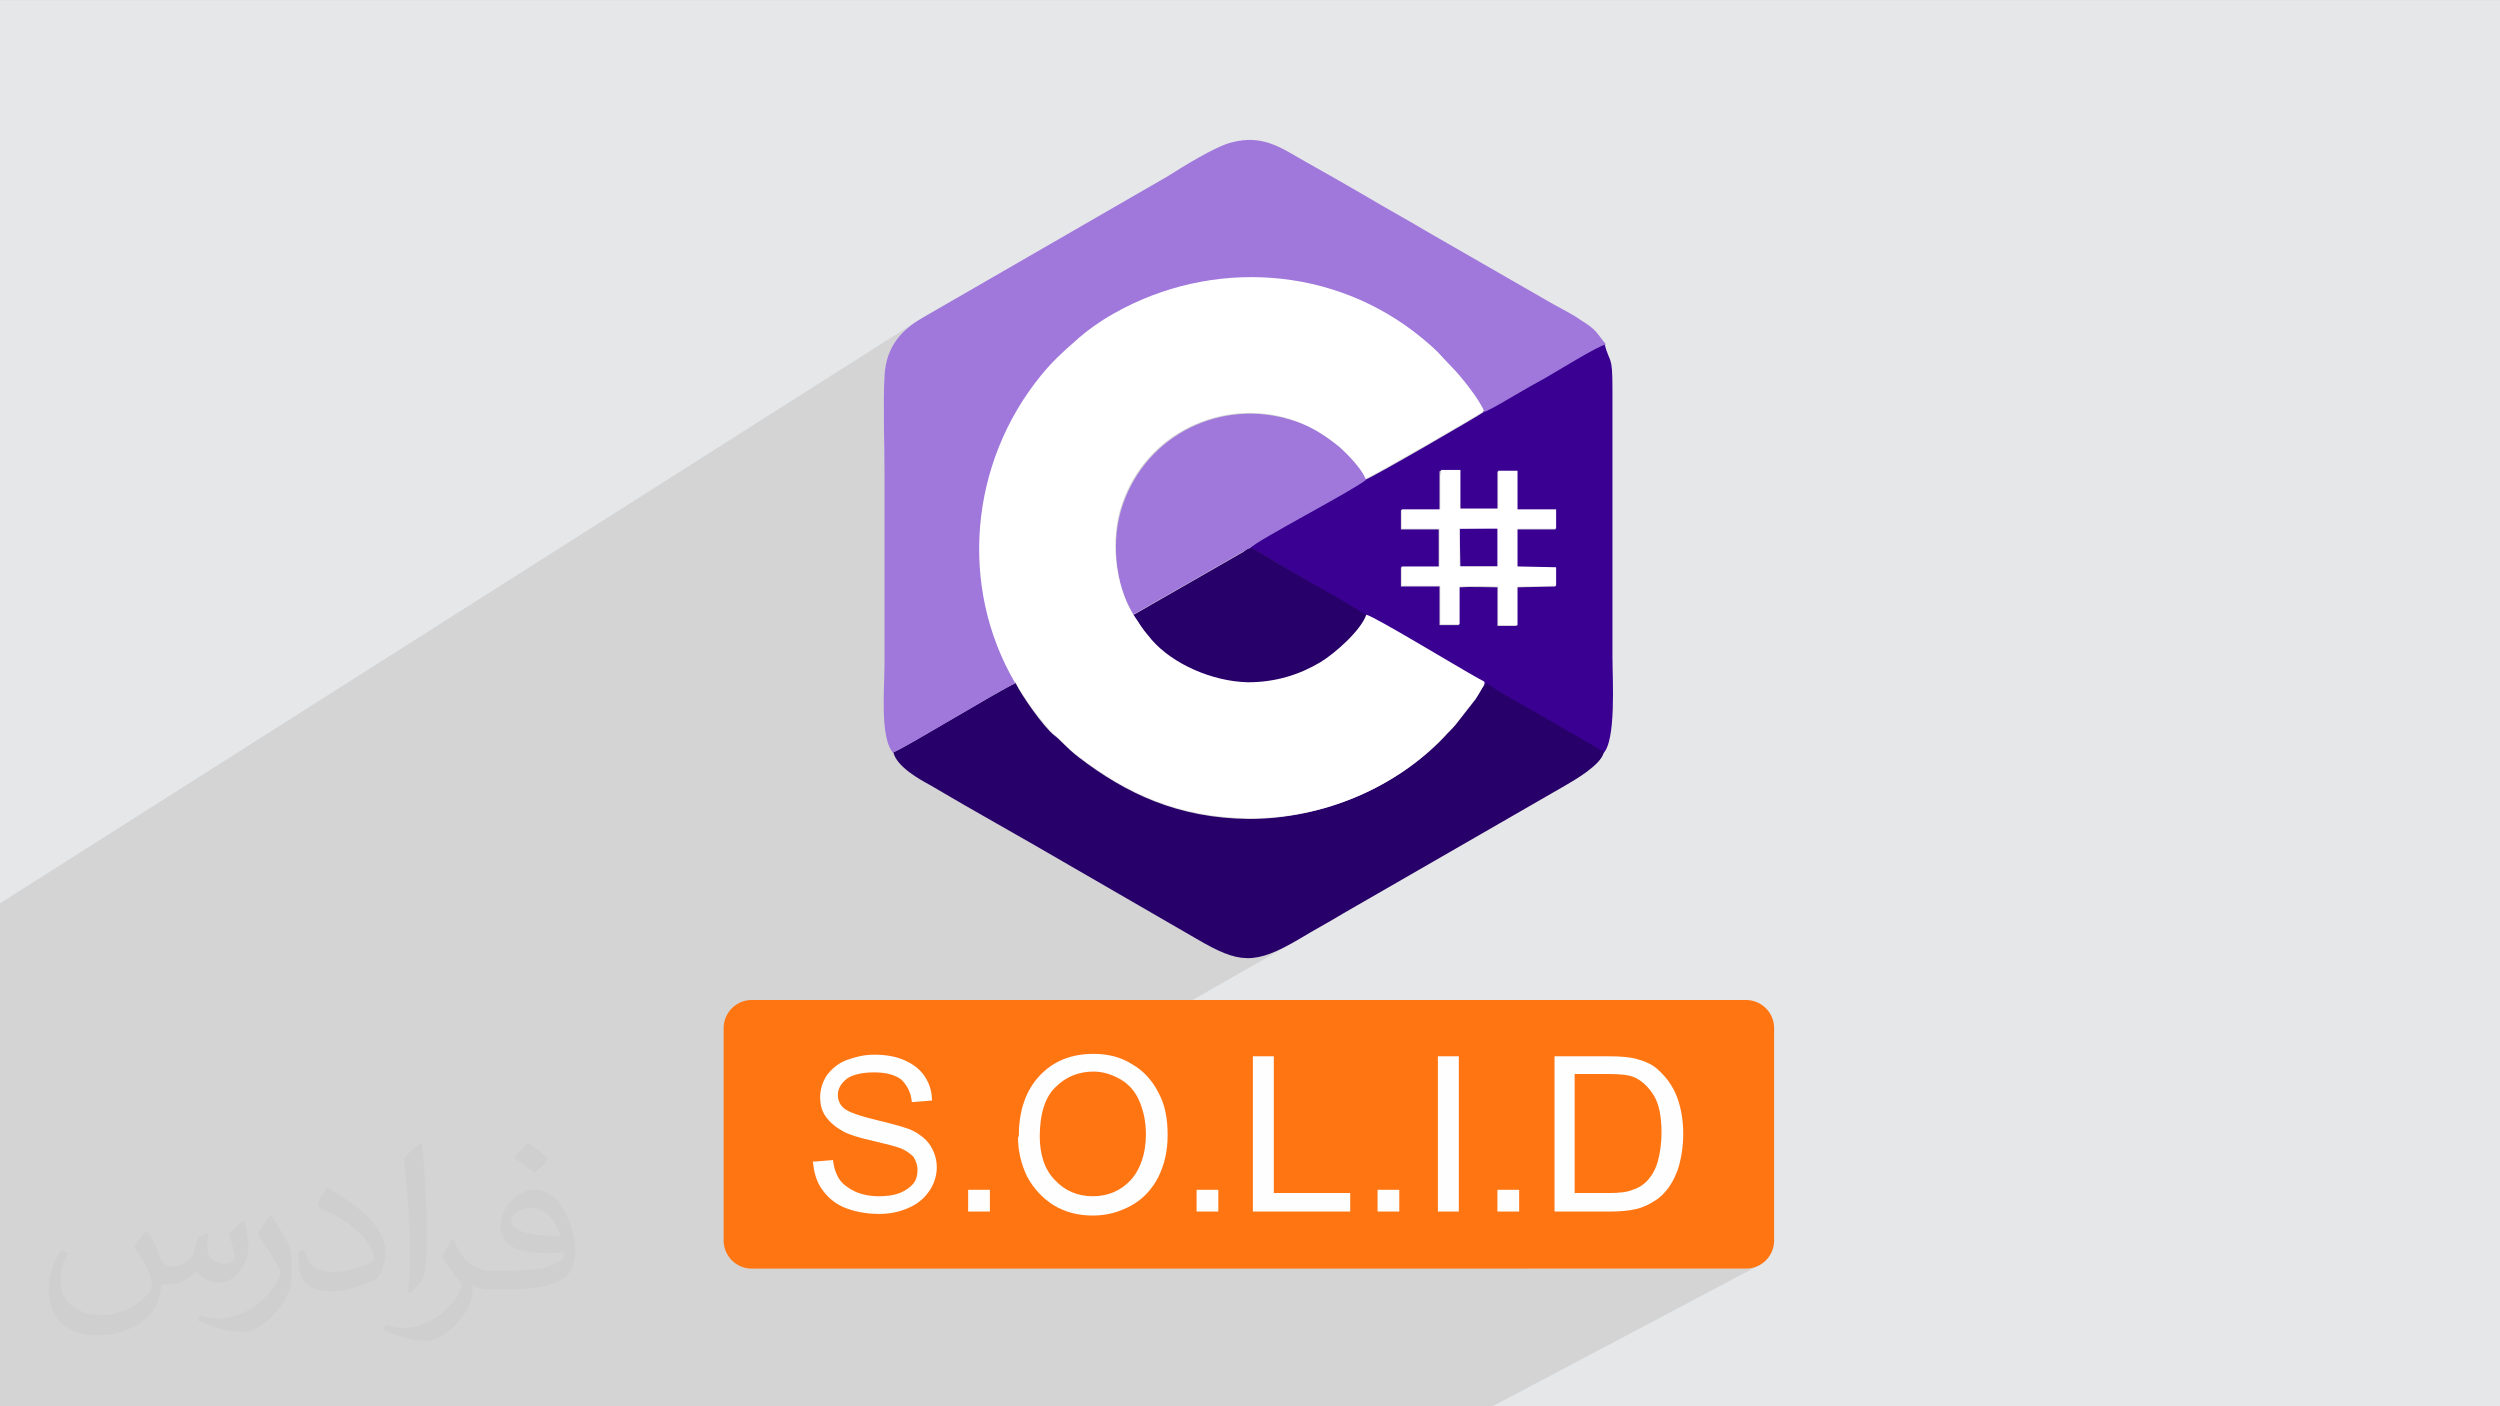 <?xml version="1.0" encoding="UTF-8"?>
<!DOCTYPE svg PUBLIC "-//W3C//DTD SVG 1.1//EN" "http://www.w3.org/Graphics/SVG/1.1/DTD/svg11.dtd">
<!-- Creator: CorelDRAW -->
<svg xmlns="http://www.w3.org/2000/svg" xml:space="preserve" width="3.703in" height="2.083in" version="1.1" style="shape-rendering:geometricPrecision; text-rendering:geometricPrecision; image-rendering:optimizeQuality; fill-rule:evenodd; clip-rule:evenodd"
viewBox="0 0 3703.33 2083.33"
 xmlns:xlink="http://www.w3.org/1999/xlink"
 xmlns:xodm="http://www.corel.com/coreldraw/odm/2003">
 <rect x="0" y="0" width="3703.33" height="2083.33" fill="#808080" stroke="none"/>
 <defs>
  <style type="text/css">
   <![CDATA[
    .fil6 {fill:#280069}
    .fil5 {fill:#390091}
    .fil7 {fill:#A078DB}
    .fil0 {fill:#E6E7E8}
    .fil3 {fill:#FF7512}
    .fil8 {fill:white}
    .fil4 {fill:#FEFEFE;fill-rule:nonzero}
    .fil2 {fill:#373435;fill-opacity:0.031}
    .fil1 {fill:#373435;fill-opacity:0.102}
   ]]>
  </style>
 </defs>
 <g id="Layer_x0020_1">
  <polygon class="fil0" points="-1,0.07 3704.33,0.07 3704.33,2083.26 -1,2083.26 "/>
  <polygon class="fil1" points="59.73,2083.26 52.55,2083.26 51.83,2083.26 46.59,2083.26 44.03,2083.26 43.17,2083.26 33.74,2083.26 33.02,2083.26 25.24,2083.26 9.55,2083.26 8.83,2083.26 -1,2083.26 -1,2074.07 -1,2073.65 -1,2073.34 -1,2072.91 -1,2070.48 -1,2069.16 -1,2043.61 -1,2043.19 -1,2038.64 -1,2038.22 -1,2028.8 -1,2028.37 -1,2023.45 -1,2023.03 -1,2021.3 -1,2019.26 -1,1998.18 -1,1997.75 -1,1992.52 -1,1992.1 -1,1989.24 -1,1977.2 -1,1976.78 -1,1974.32 -1,1941.94 -1,1938.01 -1,1936.67 -1,1934.68 -1,1934.45 -1,1934.33 -1,1934.26 -1,1934.05 -1,1933.17 -1,1932.34 -1,1930.85 -1,1929.87 -1,1929.86 -1,1929.23 -1,1928.17 -1,1928.02 -1,1927.57 -1,1927.37 -1,1927.06 -1,1926.9 -1,1926.64 -1,1925.9 -1,1922.64 -1,1919.36 -1,1918.26 -1,1917.6 -1,1914.23 -1,1913.12 -1,1913.11 -1,1856.31 -1,1854.59 -1,1850.47 -1,1789.78 -1,1788.09 -1,1788.05 -1,1785.75 -1,1715.74 -1,1714.21 -1,1520.02 -1,1519.09 -1,1502.77 -1,1499.8 -1,1499.36 -1,1497.59 -1,1385.75 -1,1338.76 1360.9,474.16 1355.69,477.56 1350.63,481.17 1345.73,485.02 1341.03,489.11 1336.55,493.48 1332.32,498.14 1328.38,503.11 1324.74,508.43 1321.43,514.09 1318.49,520.13 1315.94,526.57 1313.81,533.44 1312.12,540.74 1310.91,548.5 1310.2,556.74 1310,561 1309.81,565.31 1309.65,569.65 1309.52,574.03 1309.41,578.43 1309.32,582.87 1309.25,587.33 1309.2,591.82 1309.17,596.32 1309.15,600.85 1309.15,605.39 1309.16,609.94 1309.18,614.51 1309.22,619.08 1309.26,623.65 1309.31,628.24 1309.37,632.81 1309.44,637.39 1309.5,641.96 1309.57,646.53 1309.65,651.08 1309.72,655.62 1309.8,660.15 1309.87,664.65 1309.94,669.14 1310,673.6 1310.04,676.78 1638.97,470.85 1635.01,473.33 1631.07,475.87 1627.19,478.46 1623.35,481.09 1619.57,483.76 1615.87,486.45 1612.24,489.17 1609.88,490.98 1640.17,472.03 1644.16,469.61 1648.17,467.26 1652.19,464.98 1665.71,457.65 1679.44,450.86 1693.37,444.61 1707.48,438.91 1721.75,433.74 1736.17,429.11 1750.72,425.03 1765.37,421.48 1780.13,418.49 1794.97,416.04 1809.87,414.14 1824.81,412.78 1839.78,411.97 1854.76,411.72 1869.74,412 1884.7,412.85 1899.62,414.24 1914.48,416.19 1929.28,418.69 1943.98,421.74 1958.58,425.35 1973.06,429.51 1987.39,434.23 2001.57,439.51 2015.58,445.35 2029.4,451.74 2043.01,458.7 2056.4,466.22 2069.54,474.3 2082.44,482.94 2095.06,492.15 2107.38,501.92 2112.38,506.12 2116.7,509.82 2120.44,513.09 2123.65,516 2126.44,518.59 2128.87,520.94 2131.03,523.11 2133,525.16 2134.86,527.15 2136.68,529.15 2138.56,531.22 2140.56,533.43 2142.77,535.82 2145.28,538.48 2148.15,541.46 2151.47,544.82 2154.09,547.52 2156.99,550.67 2160.13,554.2 2163.44,558.07 2166.89,562.23 2170.43,566.6 2173.99,571.15 2177.54,575.8 2181.01,580.51 2184.37,585.22 2187.55,589.87 2190.51,594.42 2193.2,598.8 2195.57,602.94 2197.56,606.82 2199,610.05 2242.04,584.14 2239.52,585.73 2236.87,587.37 2234.12,589.04 2199.04,610.15 2199.13,610.35 2201.65,609.19 2204.26,607.91 2206.95,606.55 2209.73,605.11 2212.56,603.59 2215.45,602.02 2218.38,600.4 2221.33,598.74 2224.3,597.05 2227.26,595.35 2230.22,593.63 2233.15,591.93 2236.05,590.23 2238.91,588.56 2241.7,586.93 2244.42,585.33 2247.1,583.77 2249.78,582.21 2252.47,580.65 2255.16,579.08 2257.86,577.52 2260.56,575.95 2263.28,574.39 2266.01,572.82 2268.76,571.26 2271.52,569.7 2274.3,568.13 2277.09,566.57 2279.91,565 2282.75,563.44 2285.61,561.88 2288.5,560.31 2291.56,558.59 2295.72,556.16 2300.81,553.14 2306.68,549.65 2313.16,545.78 2320.09,541.65 2327.32,537.37 2334.68,533.06 2342.01,528.81 2349.15,524.74 2355.95,520.96 2362.24,517.58 2367.85,514.72 2372.63,512.46 2376.43,510.95 2379.07,510.27 1865.61,819.13 1868.79,820.9 1874.4,824.12 1880.33,827.57 1886.47,831.22 1892.75,834.98 1897.99,838.14 2134.78,696.16 2163.39,696.16 2163.39,730.78 2219.39,697.35 2247.99,697.35 2247.99,754.54 2305.19,754.54 2305.19,783.15 2304,783.85 2304,784.33 2247.99,817.39 2247.99,839.15 2305.19,840.34 2305.19,867.75 2304,868.44 2304,868.94 2247.99,901.76 2247.99,926.14 2246.8,926.83 2246.8,927.32 2148.96,984.56 2150.14,985.25 2156.08,988.73 2161.76,992.04 2167.15,995.17 2172.21,998.08 2176.9,1000.76 2181.19,1003.19 2185.04,1005.33 2188.42,1007.16 2192.54,1009.38 2195.27,1010.81 2196.88,1011.69 2197.65,1012.22 2197.87,1012.65 2197.8,1013.19 2197.74,1014.07 2197.84,1014.76 2202.7,1011.92 2201.96,1012.95 2201.67,1013.27 2202.81,1014.44 2205.65,1016.54 2209.81,1019.31 2215.09,1022.63 2221.28,1026.4 2228.15,1030.48 2235.48,1034.79 2243.08,1039.19 2250.72,1043.57 2258.19,1047.83 2265.26,1051.85 2271.74,1055.52 2277.39,1058.71 2282.02,1061.33 2285.4,1063.25 2287.32,1064.36 2369.54,1112.02 2371.41,1113.06 2372.63,1113.61 2373.35,1113.85 2373.71,1113.96 2373.85,1114.13 2373.9,1114.54 2374,1115.36 2374.31,1116.79 1845.37,1419.37 1847.46,1419.45 1851.58,1419.39 1855.72,1419.11 1859.9,1418.61 1864.14,1417.87 1868.45,1416.91 1872.85,1415.72 1877.35,1414.29 1881.97,1412.63 1886.72,1410.74 1891.63,1408.62 1896.7,1406.26 1901.95,1403.65 1902.57,1403.33 1949.57,1376.48 1953.7,1374.13 1957.84,1371.78 1961.97,1369.44 1966.1,1367.09 1970.22,1364.73 1903.47,1402.86 1907.4,1400.81 1913.06,1397.74 1918.94,1394.41 1626.58,1561.41 1627.96,1561.47 1631.84,1561.76 1635.67,1562.16 1639.44,1562.68 1643.15,1563.32 1646.81,1564.08 1650.41,1564.97 1653.96,1565.98 1657.45,1567.12 1660.88,1568.39 1664.26,1569.79 1667.59,1571.32 1670.85,1572.99 1674.06,1574.8 1677.22,1576.74 1683.31,1580.54 1689.06,1584.78 1694.48,1589.47 1699.56,1594.61 1704.31,1600.2 1708.72,1606.23 1712.8,1612.71 1716.55,1619.63 1718.26,1623.01 1719.85,1626.45 1721.3,1629.94 1722.62,1633.5 1723.81,1637.12 1724.38,1639.09 1855.95,1564.83 1886.94,1564.83 1886.94,1700.18 2130.02,1564.83 2161,1564.83 2161,1643.11 2302.8,1564.83 2382.64,1564.83 2389.12,1564.88 2395.17,1565.05 2400.8,1565.33 2406.03,1565.72 2410.86,1566.22 2415.32,1566.83 2419.41,1567.56 2423.16,1568.4 2428.01,1569.8 2432.73,1571.34 2437.27,1573.05 2441.63,1574.95 2445.76,1577.08 2449.63,1579.46 2453.23,1582.11 2456.52,1585.08 2460.88,1589.21 2464.99,1593.57 2468.86,1598.15 2472.46,1602.95 2475.78,1607.98 2478.81,1613.23 2481.53,1618.7 2483.93,1624.41 2485.02,1627.35 2486.05,1630.38 2487.02,1633.48 2487.94,1636.65 2488.78,1639.9 2489.57,1643.21 2490.28,1646.59 2490.93,1650.02 2491.51,1653.51 2492.02,1657.06 2492.45,1660.65 2492.81,1664.28 2493.09,1667.96 2493.3,1671.68 2493.42,1675.43 2493.46,1679.22 2493.44,1682.54 2493.35,1685.81 2493.22,1689.02 2493.04,1692.18 2492.8,1695.28 2492.52,1698.32 2492.2,1701.31 2491.83,1704.24 2491.41,1707.12 2490.96,1709.94 2490.47,1712.7 2489.94,1715.41 2489.39,1718.07 2488.79,1720.66 2488.17,1723.2 2487.51,1725.69 2486.06,1730.54 2484.42,1735.26 2482.61,1739.81 2480.66,1744.16 2478.59,1748.29 2476.45,1752.17 2474.25,1755.76 2472.02,1759.06 2469.73,1762.13 2467.33,1765.07 2464.81,1767.87 2462.19,1770.52 2459.45,1773.01 2456.6,1775.31 2453.64,1777.41 2450.57,1779.31 2447.78,1781.09 2444.78,1782.85 2265.2,1879.4 2586.4,1879.4 2594.81,1878.56 2602.63,1876.13 2211.13,2083.26 1886.06,2083.26 1885.29,2083.26 1869.54,2083.26 1826.06,2083.26 1824.52,2083.26 1823.91,2083.26 1797.77,2083.26 1750.31,2083.26 1749.15,2083.26 1747.21,2083.26 1718.37,2083.26 1660.76,2083.26 1640.98,2083.26 1631.34,2083.26 1629.51,2083.26 1545.74,2083.26 1545.47,2083.26 1488.35,2083.26 1484.8,2083.26 1474.69,2083.26 1457.11,2083.26 1439.94,2083.26 1437.66,2083.26 1426.19,2083.26 1363.78,2083.26 1316.22,2083.26 1284.37,2083.26 1228.5,2083.26 1228.01,2083.26 1198.94,2083.26 1196.77,2083.26 1143.33,2083.26 1110.2,2083.26 1084.46,2083.26 1064.01,2083.26 1015.15,2083.26 968.48,2083.26 967.05,2083.26 954.8,2083.26 937.49,2083.26 899.4,2083.26 896.93,2083.26 868.16,2083.26 836.56,2083.26 834.54,2083.26 829.15,2083.26 814.68,2083.26 786.95,2083.26 778.83,2083.26 777.95,2083.26 766.16,2083.26 755.97,2083.26 755.89,2083.26 734.69,2083.26 729.23,2083.26 712.96,2083.26 712.32,2083.26 712.24,2083.26 709.07,2083.26 706.44,2083.26 702.44,2083.26 684.81,2083.26 675.43,2083.26 672.8,2083.26 656.79,2083.26 633.57,2083.26 599.28,2083.26 592.7,2083.26 575.63,2083.26 572.47,2083.26 569.56,2083.26 560.3,2083.26 522.96,2083.26 521.64,2083.26 487.83,2083.26 456.78,2083.26 456.44,2083.26 455.11,2083.26 445.1,2083.26 429.81,2083.26 418.29,2083.26 418.06,2083.26 416.9,2083.26 398.19,2083.26 384.17,2083.26 372.08,2083.26 370.88,2083.26 364.61,2083.26 363.36,2083.26 363.34,2083.26 363.06,2083.26 362.87,2083.26 362.54,2083.26 362.21,2083.26 362.06,2083.26 353.96,2083.26 341.64,2083.26 270.65,2083.26 269.89,2083.26 232.35,2083.26 231.6,2083.26 200.7,2083.26 191.35,2083.26 190.6,2083.26 190.44,2083.26 189.69,2083.26 182.78,2083.26 182.04,2083.26 137.35,2083.26 136.61,2083.26 122.03,2083.26 110.97,2083.26 109.9,2083.26 105.69,2083.26 104.95,2083.26 103.58,2083.26 102.85,2083.26 94.82,2083.26 90.09,2083.26 83.89,2083.26 60.78,2083.26 60.46,2083.26 "/>
  <path class="fil2" d="M219.02 1825.24c7,11 12,21 16,32 3,7 5,19 21,19 5,0 11,-1 17,-5 7,-3 12,-9 14,-17l6 -21 15 -7 1 1c-2,8 -2,15 -2,21 0,18 15,24 27,24 7,0 13,-3 13,-10 0,-8 -4,-22 -8,-35 7,-7 14,-14 22,-20l1 1c4,15 6,30 6,40 0,10 -4,20 -8,27 -7,14 -20,25 -36,25 -12,0 -25,-6 -34,-17l-1 0c-9,11 -22,20 -43,20l-7 0c-1,14 -4,24 -9,33 -13,25 -50,42 -85.01,42 -49,0 -73.01,-28 -73.01,-66 0,-23 7,-45 19,-60l10 4c-7,14 -12,27 -12,40 0,35 29,52 61,52 30,0 68.01,-20 75.01,-42 -2,-25 -12,-36 -26,-59 4,-7 10,-15 17,-23l1 0 0 0 2 1 0 0 0.02 -0.01zm563.05 -132.01c10,6 20,14 30,23 -6,8 -12,15 -21,21 -10,-8 -20,-15 -30,-22 7,-8 14,-15 20,-22l1 0 0 0 0 -0zm5 96.01c-17,0 -30,11 -30,19 0,17 33,23 73.01,23 -5,-20 -22,-42 -43,-42zm-37 93.01c22,0 41,-1 55,-4 16,-4 30,-12 30,-18 0,-2 0,-3 -1,-5 -9,1 -19,1 -29,1 -29,0 -52,-7 -60,-23 -2,-4 -4,-10 -4,-15 0,-16 7,-32 19,-42 10,-9 21,-14 33,-14 20,0 37,17 48,42 6,14 11,30 11,51 0,14 -4,25 -12,34 -16,15 -45,21 -90.01,21l-20 0 0 0 -5 0c-11,0 -19,-2 -25,-7l-1 0c0,2 1,5 1,7 0,10 -3,23 -10,33 -20,30 -42,43 -60,43 -19,0 -42,-7 -63,-17l4 -7c7,3 16,5 29,5 34,0 78.01,-33 84.01,-64 -1,-3 -3,-6 -7,-10 -10,-12 -16,-22 -22,-32 5,-10 10,-18 14,-25l2 0c14,29 28,46 57,46l4 0 0 0 21 0 0 0 -3 0 0 0 -0 -0zm-146.01 31c2,-14 3,-29 3,-43l0 -21c0,-39 -5,-96.01 -9,-133.01 7,-8 17,-17 25,-23l2 1c5,47 7,101.01 7,151.01 0,13 -1,26 -2,35 -1,12 -8,21 -22,35l-3 -1 0 0 -1 -1 0 0 -0 0zm-151.02 -62.01c1,18 10,33 41,33 20,0 36,-5 55,-14 3,-2 5,-3 5,-5 0,-12 -9,-27 -24,-41 -14,-13 -34,-25 -51,-32 -6,-3 -8,-5 -8,-8 0,-5 7,-17 13,-24l2 0c20,11 43,27 60,44 15,16 25,33 25,51 0,13 -4,26 -11,38 -22,11 -46,20 -70.01,20 -29,0 -48,-13 -48,-45 0,-3 0,-9 1,-16l10 0 0 0 0 -1 0 0 0 0zm-52 -52l18 29c7,11 13,22 13,41l0 24c0,19 -12,39 -32,60 -15,14 -29,20 -42,20 -19,0 -40,-6 -65,-17l3 -7c8,2 17,4 28,4 35,0 72.01,-26 88.01,-58 2,-4 3,-7 3,-9 0,-4 -2,-8 -4,-11 -9,-17 -19,-33 -30,-47 6,-9 12,-18 18,-27l2 0 0 0 0 -2 0 0 0 -0z"/>
  <g id="_1506144077248">
   <g>
    <path class="fil3" d="M1113.59 1481.41l1472.81 0c23.03,-0.01 41.7,18.67 41.7,41.7l0 314.58c0,23.03 -18.67,41.7 -41.7,41.7l-1472.81 0c-23.03,-0 -41.7,-18.68 -41.7,-41.71l-0 -314.57c0,-23.04 18.68,-41.71 41.71,-41.71z"/>
    <path class="fil4" d="M1205.35 1720.93l28.6 -2.39c1.19,11.92 4.77,21.45 9.54,28.6 4.76,7.15 13.11,13.11 22.64,17.87 10.72,4.77 22.64,7.15 35.75,7.15 11.91,0 21.44,-1.19 30.98,-4.76 8.34,-3.57 15.49,-8.34 20.26,-14.3 4.76,-5.96 5.96,-13.11 5.96,-20.26 0,-7.15 -2.39,-13.11 -5.96,-19.06 -4.77,-4.77 -10.72,-9.53 -20.26,-13.11 -5.96,-2.38 -20.26,-5.96 -40.52,-10.72 -21.45,-4.76 -35.75,-9.53 -44.09,-14.3 -10.72,-5.96 -19.06,-13.11 -25.02,-21.45 -5.96,-8.34 -8.34,-17.87 -8.34,-28.6 0,-11.92 3.57,-22.64 9.53,-32.18 7.15,-9.53 16.68,-17.87 28.6,-22.64 13.11,-4.76 26.21,-8.34 41.7,-8.34 16.68,0 32.18,2.38 45.28,8.34 13.11,5.96 22.64,13.11 29.79,23.83 7.15,10.72 10.72,22.64 10.72,35.75l-29.8 2.38c-1.19,-14.3 -7.15,-25.02 -15.49,-33.37 -9.53,-7.15 -22.64,-10.72 -40.52,-10.72 -17.87,0 -32.17,3.57 -40.52,9.53 -8.34,7.15 -13.11,14.3 -13.11,23.83 0,8.34 3.57,15.49 9.54,20.25 5.96,4.77 21.44,10.72 46.47,16.68 25.02,5.96 41.7,10.72 51.24,14.3 13.11,5.96 23.83,14.3 29.79,23.83 5.96,9.53 9.53,20.26 9.53,32.17 0,11.91 -3.57,23.83 -10.72,34.56 -7.15,10.72 -16.68,19.06 -29.79,25.02 -13.11,5.96 -27.41,9.53 -44.09,9.53 -20.26,0 -38.13,-3.57 -52.43,-9.53 -14.3,-5.96 -25.02,-15.49 -33.37,-27.41 -8.34,-11.91 -11.92,-26.21 -13.11,-41.7l1.19 1.2zm228.78 73.87l0 -32.17 32.18 0 0 32.17 -32.18 0zm75.07 -112.01c0,-38.13 10.72,-67.92 30.98,-89.37 20.26,-21.45 46.47,-32.18 79.84,-32.18 21.44,0 40.51,4.77 57.19,15.49 16.68,9.53 29.79,23.83 39.33,42.9 9.53,17.87 13.11,38.13 13.11,61.96 0,23.83 -4.77,44.09 -14.3,63.15 -9.53,17.87 -22.64,32.18 -40.52,41.71 -17.87,9.53 -35.75,14.3 -56,14.3 -21.45,0 -40.52,-4.76 -58.39,-15.49 -16.68,-10.72 -29.79,-25.02 -39.32,-42.9 -8.34,-17.87 -13.11,-36.94 -13.11,-57.2l1.19 -2.38zm30.98 0c0,27.41 7.15,50.05 22.64,65.54 14.3,15.49 33.37,23.83 56,23.83 22.64,0 41.71,-8.34 56.01,-23.83 14.3,-15.49 22.64,-39.32 22.64,-67.92 0,-19.06 -3.57,-34.56 -9.53,-48.86 -5.96,-14.3 -15.49,-25.02 -27.41,-32.17 -11.92,-7.15 -26.21,-11.91 -40.52,-11.91 -21.45,0 -40.52,7.15 -56,22.64 -15.49,14.3 -23.83,39.32 -23.83,73.88l0 -1.19zm232.36 112.01l0 -32.17 32.18 0 0 32.17 -32.18 0zm83.41 0l0 -229.97 30.98 0 0 202.57 113.2 0 0 27.41 -144.19 0 0 -0.01zm184.7 0l0 -32.17 32.17 0 0 32.17 -32.17 0zm89.37 0l0 -229.97 30.98 0 0 229.97 -30.98 0zm88.18 0l0 -32.17 32.18 0 0 32.17 -32.18 0zm84.61 0l0 -229.97 79.84 0c17.87,0 30.98,1.19 40.52,3.57 13.11,3.57 25.02,8.34 33.37,16.68 11.91,10.72 21.44,23.83 27.41,39.33 5.96,15.49 9.53,34.56 9.53,54.81 0,17.87 -2.38,33.37 -5.96,46.47 -3.57,13.11 -9.53,25.02 -15.49,33.37 -5.96,8.34 -13.11,15.49 -21.45,20.26 -7.15,4.77 -16.68,9.53 -27.41,11.91 -10.72,2.39 -22.64,3.57 -36.94,3.57l-83.41 0 -0 0zm30.98 -27.4l48.85 0c15.49,0 27.41,-1.19 35.75,-4.77 8.34,-2.38 15.49,-7.15 20.26,-11.91 7.15,-7.15 13.11,-16.68 16.68,-28.6 3.57,-11.91 5.96,-27.41 5.96,-44.09 0,-23.83 -3.57,-42.9 -11.91,-56.01 -8.34,-13.11 -17.87,-21.44 -28.6,-26.21 -8.34,-3.57 -21.44,-4.76 -39.32,-4.76l-48.85 0 0 176.35 1.2 0z"/>
   </g>
   <g>
    <path class="fil5" d="M2133.59 697.34l28.6 0 0 57.2 56 0 0 -56 28.6 0 0 57.2 57.2 0 0 28.6 -57.2 0 0 56 57.2 1.19 0 27.41 -57.2 1.19 0 57.2 -28.6 0 0 -57.2c-17.87,0 -39.32,-1.19 -57.19,0l0 56.01 -28.6 0 0 -57.2 -57.2 0 0 -28.6 56 0 0 -56 -56 0 0 -28.6 57.2 0 0 -51.24 0 -5.96 1.19 -1.19zm64.35 -86.98c-5.96,4.76 -168.02,98.9 -175.17,100.09 -17.87,14.3 -163.25,90.56 -171.59,101.29 16.68,7.15 65.54,38.13 85.8,50.05 4.77,2.38 83.41,46.47 85.8,51.24 11.92,2.38 132.27,76.26 165.63,94.13 13.11,7.15 8.34,3.57 9.53,8.34 2.38,-2.38 2.38,1.19 3.57,-2.38 2.38,4.76 79.84,47.66 85.8,51.24l82.22 47.67c5.96,3.57 3.57,0 4.77,4.76 20.26,-17.87 14.3,-110.81 14.3,-144.18l0 -396.8c0,-51.24 -3.57,-35.75 -11.92,-66.73 -9.53,1.19 -76.26,42.9 -90.56,50.05 -15.49,8.34 -29.79,16.68 -44.09,25.02 -13.11,8.34 -32.18,19.07 -45.28,25.02l1.19 1.2z"/>
    <polygon class="fil5" points="2163.39,839.15 2219.39,839.15 2219.39,781.95 2162.19,783.14 "/>
    <path class="fil6" d="M1323.31 1114.4c4.77,21.44 39.33,40.52 54.81,48.85 64.35,38.13 133.46,76.26 196.61,113.2l197.8 114.39c63.15,36.94 85.8,39.32 152.53,0 21.44,-13.11 44.09,-25.02 65.54,-38.13l328.88 -189.46c14.3,-8.34 51.24,-29.79 56,-47.67 -1.19,-4.76 1.19,-1.19 -4.76,-4.76l-82.22 -47.67c-5.96,-3.57 -83.41,-46.47 -85.8,-51.24 -2.38,3.57 -1.19,0 -3.57,2.38 -4.77,5.96 -9.53,15.49 -13.11,21.44l-29.79 38.13c-4.77,5.96 -11.92,11.91 -16.68,17.87 -70.3,73.88 -178.74,121.54 -289.56,121.54 -104.86,-1.19 -181.12,-36.94 -252.62,-91.76 -16.68,-13.11 -26.21,-25.02 -35.75,-32.17 -15.49,-11.91 -48.86,-59.58 -57.2,-77.45 -26.21,11.92 -169.2,98.91 -181.12,102.48l0 0.01z"/>
    <path class="fil6" d="M1678.41 910.64c14.3,20.26 9.53,16.68 28.6,39.32 30.98,35.75 89.37,61.96 142.99,63.15 41.71,1.19 77.45,-11.91 107.24,-29.79 21.45,-13.11 59.58,-46.47 67.92,-70.3 -2.39,-4.76 -81.03,-48.85 -85.8,-51.24 -21.44,-11.92 -69.11,-41.71 -85.8,-50.05 -4.77,0 -7.15,2.38 -11.91,5.96l-162.06 92.94 -1.19 0z"/>
    <path class="fil7" d="M1323.31 1114.4c13.11,-3.57 154.91,-90.56 181.12,-102.48 -82.22,-140.61 -67.92,-324.11 39.32,-455.19 15.49,-19.07 32.18,-34.56 50.05,-50.05 15.49,-14.3 36.94,-29.8 58.39,-41.71 142.99,-81.03 325.3,-70.3 455.19,36.94 28.6,23.83 25.02,23.83 44.09,42.9 13.11,13.11 40.51,47.67 47.66,65.54 13.11,-5.96 30.98,-16.68 45.28,-25.02 14.3,-8.34 28.6,-16.68 44.09,-25.02 13.11,-7.15 79.84,-48.86 90.56,-50.05 -13.11,-15.49 -13.11,-21.45 -36.94,-35.75 -13.11,-9.53 -30.98,-17.87 -45.28,-26.21l-182.31 -104.86c-29.79,-17.87 -60.77,-34.56 -90.56,-52.43 -30.98,-17.87 -59.58,-34.56 -91.76,-52.43 -32.17,-17.87 -60.77,-40.52 -108.43,-27.41 -23.83,5.96 -71.49,35.75 -94.14,50.04l-363.43 209.72c-28.6,16.68 -53.62,40.52 -56.01,85.8 -2.38,45.28 0,97.71 0,142.99l0 285.98c0,33.37 -7.15,108.43 13.11,129.88l0 -1.19z"/>
    <path class="fil7" d="M1678.41 910.64l162.06 -92.94c4.77,-2.38 7.15,-4.76 11.91,-5.96 8.34,-10.72 153.72,-85.8 171.59,-101.29 -5.96,-16.68 -34.56,-45.28 -46.47,-53.62 -20.26,-15.49 -39.33,-27.41 -64.35,-34.56 -102.48,-32.18 -214.48,20.26 -250.24,126.31 -17.87,52.43 -10.72,117.96 15.49,160.86l0 1.2z"/>
    <path class="fil8" d="M1504.43 1010.73c8.34,17.87 42.9,65.54 57.2,77.45 9.53,7.15 19.06,20.26 35.75,32.17 71.49,54.81 147.76,90.56 252.62,91.76 112.01,1.19 219.25,-46.47 289.56,-121.54 4.77,-4.76 11.92,-11.91 16.68,-17.87l29.79 -38.13c4.77,-5.96 9.53,-15.49 13.11,-21.44 -1.19,-4.77 3.57,-1.19 -9.53,-8.34 -32.17,-17.87 -153.72,-91.75 -165.63,-94.14 -8.34,23.83 -46.47,57.2 -67.92,70.3 -29.79,17.87 -65.54,29.79 -107.24,29.79 -53.62,-1.19 -112.01,-27.41 -142.99,-63.15 -19.07,-22.64 -14.3,-19.06 -28.6,-39.32 -25.02,-42.9 -33.37,-108.43 -15.49,-160.87 35.75,-106.05 148.95,-158.48 250.24,-126.31 25.02,8.34 44.09,19.07 64.34,34.56 11.92,8.34 40.52,36.94 46.47,53.62 5.96,-1.19 169.2,-95.33 175.17,-100.09 -5.96,-16.68 -34.56,-52.43 -47.67,-65.54 -19.06,-19.06 -15.49,-19.06 -44.09,-42.9 -129.88,-107.24 -311,-117.97 -455.19,-36.94 -21.45,11.91 -42.9,27.41 -58.39,41.7 -17.87,15.49 -34.56,30.98 -50.05,50.05 -107.24,131.07 -121.54,314.58 -39.32,455.19l1.19 -0.01z"/>
    <path class="fil8" d="M2162.19 783.14l56 0 0 56 -56 0 0 -56zm-28.6 -79.83l0 51.24 -57.2 0 0 28.6 56 0 0 56 -56 0 0 28.6 57.2 0 0 57.2 28.6 0 0 -56c17.87,-1.19 38.13,-1.19 57.2,0l0 57.2 28.6 0 0 -57.2 57.19 -1.19 0 -27.41 -57.19 -1.19 0 -56 57.19 0 0 -28.6 -57.19 0 0 -57.2 -28.6 0 0 56.01 -56 0 0 -57.2 -28.6 0 0 5.96 -1.19 1.19z"/>
   </g>
  </g>
 </g>
</svg>
